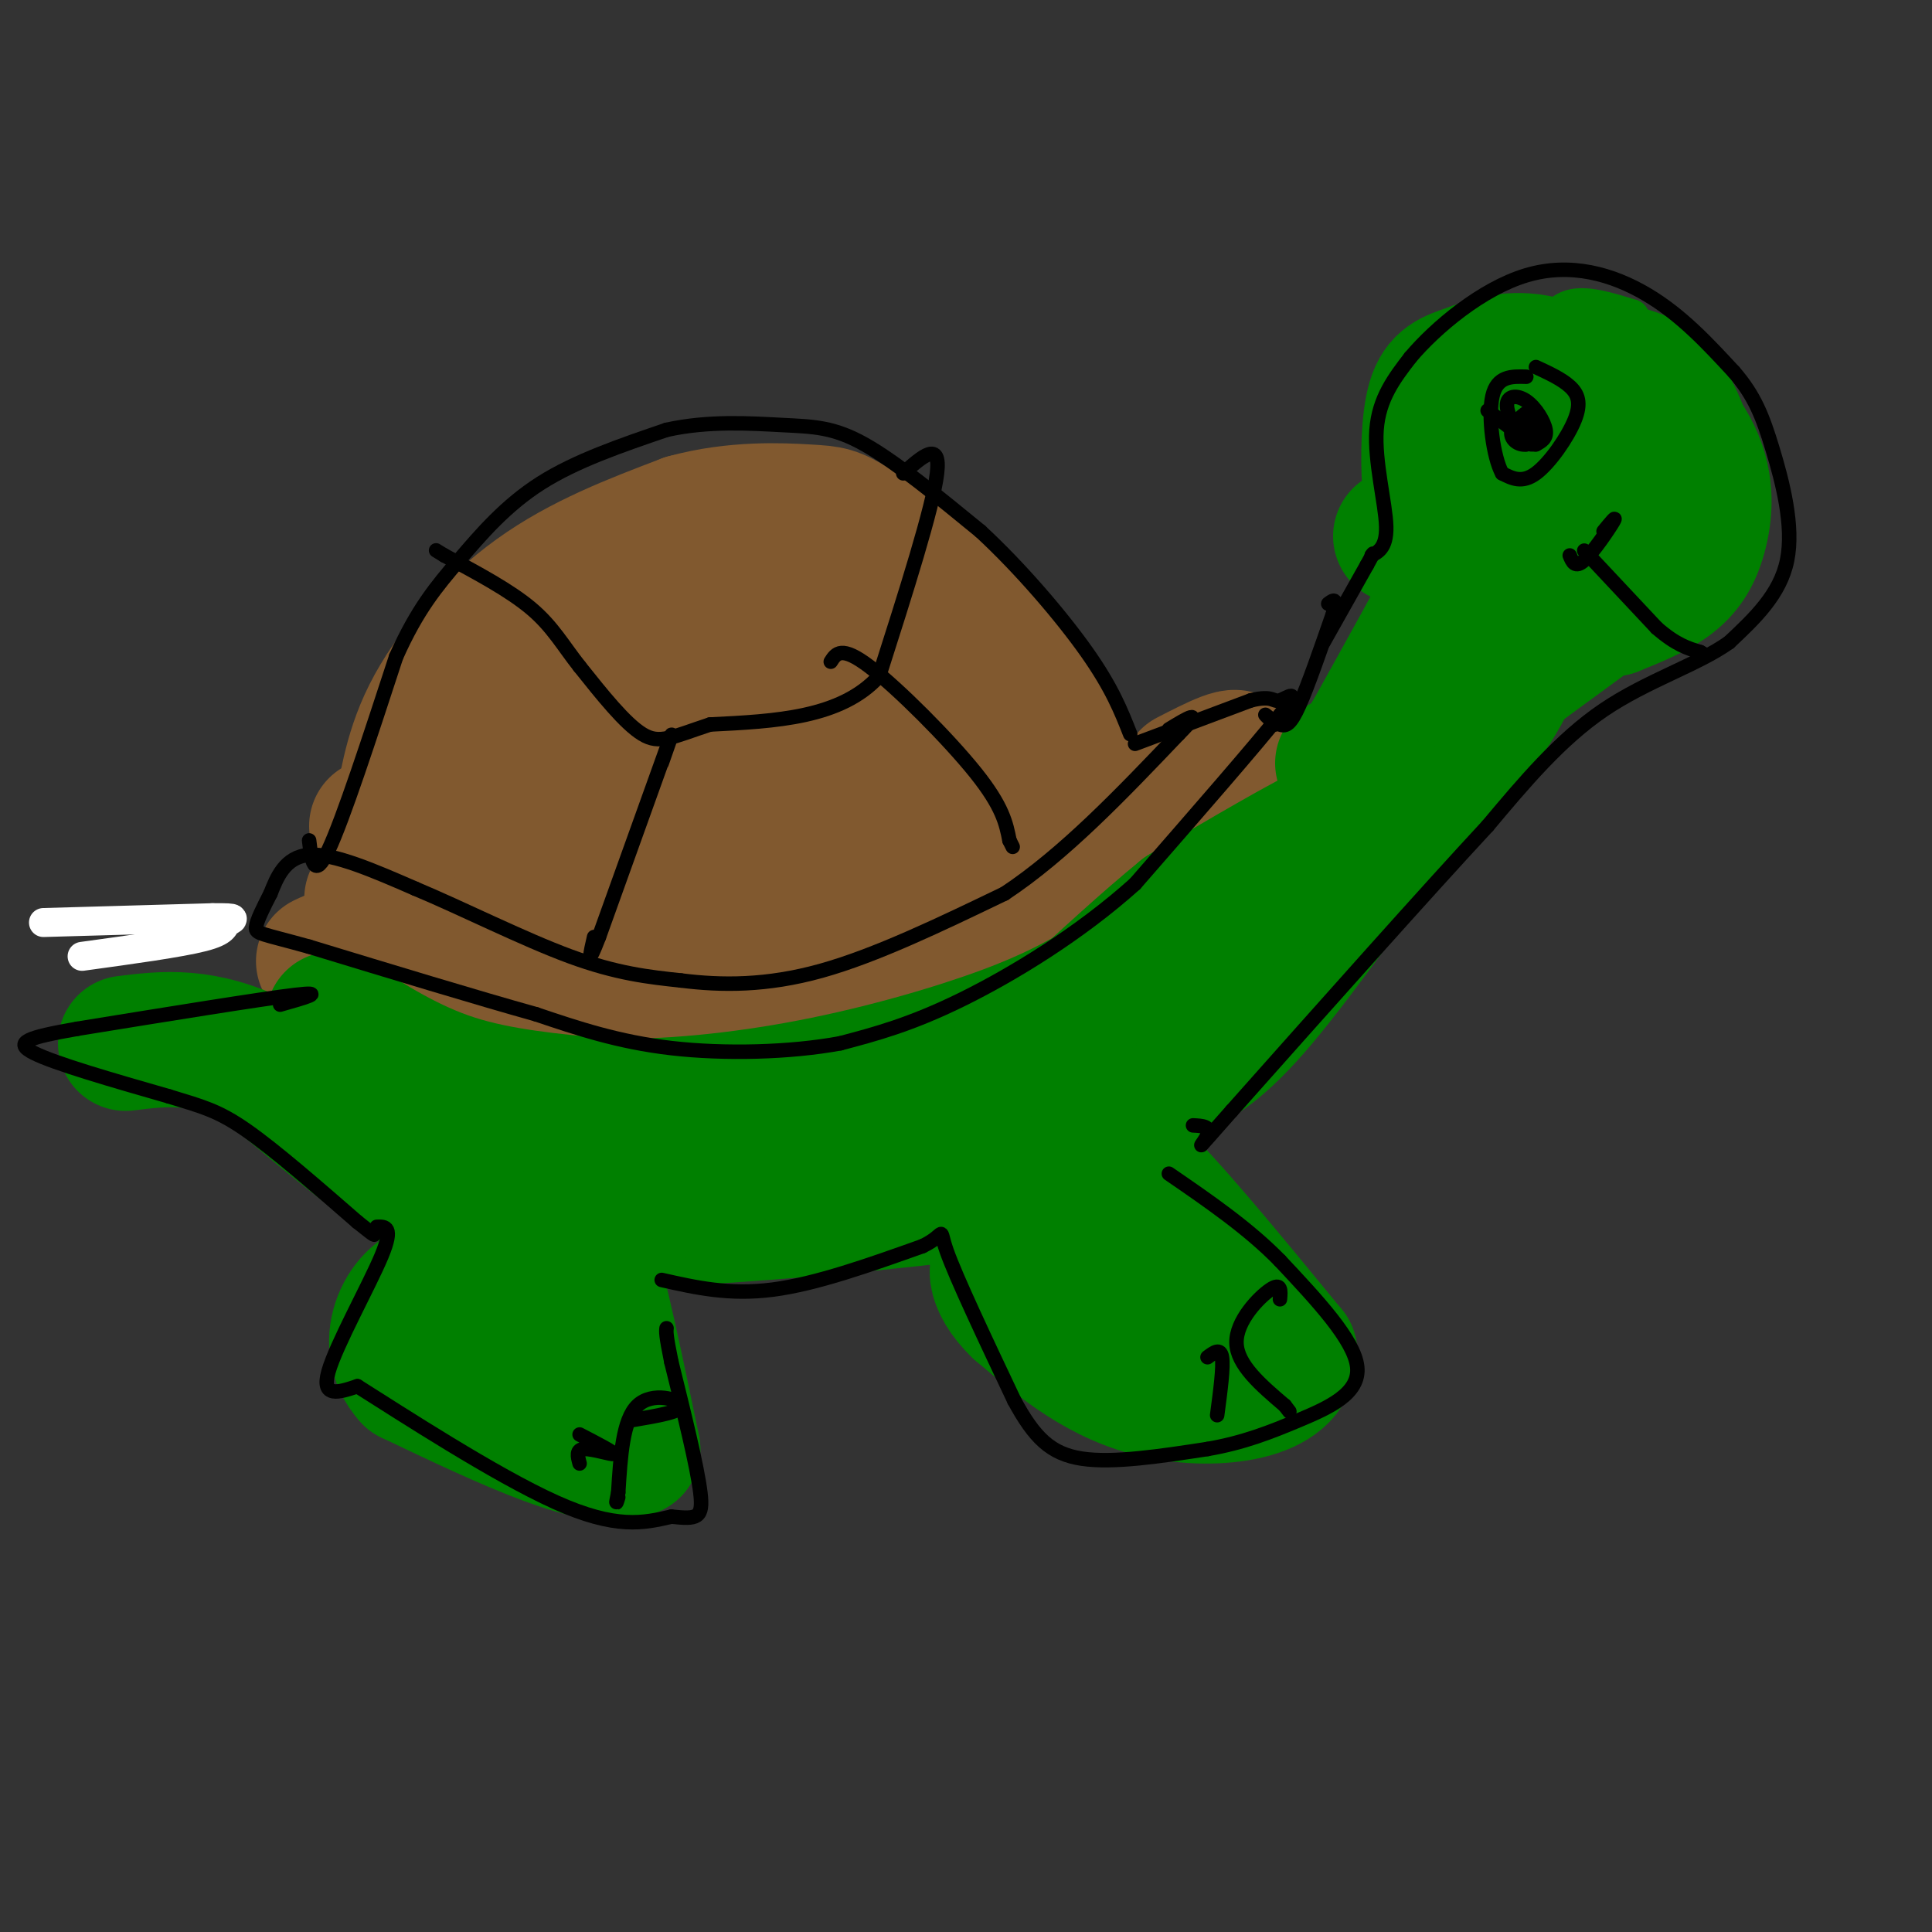 <svg viewBox='0 0 400 400' version='1.1' xmlns='http://www.w3.org/2000/svg' xmlns:xlink='http://www.w3.org/1999/xlink'><rect x="0" y="0" width="400" height="400" fill="#333333" stroke="none"/><g fill='none' stroke='rgb(129,89,47)' stroke-width='28' stroke-linecap='round' stroke-linejoin='round'><path d='M78,171c1.905,0.339 3.810,0.679 5,-3c1.190,-3.679 1.667,-11.375 6,-20c4.333,-8.625 12.524,-18.179 22,-25c9.476,-6.821 20.238,-10.911 31,-15'/><path d='M142,108c10.107,-2.799 19.874,-2.297 25,-2c5.126,0.297 5.611,0.388 10,3c4.389,2.612 12.683,7.746 20,15c7.317,7.254 13.659,16.627 20,26'/><path d='M217,150c5.167,7.167 8.083,12.083 11,17'/><path d='M246,161c5.711,-2.933 11.422,-5.867 10,-3c-1.422,2.867 -9.978,11.533 -21,18c-11.022,6.467 -24.511,10.733 -38,15'/><path d='M197,191c-10.211,4.592 -16.737,8.571 -29,12c-12.263,3.429 -30.263,6.308 -39,8c-8.737,1.692 -8.211,2.198 -15,0c-6.789,-2.198 -20.895,-7.099 -35,-12'/><path d='M79,199c-7.833,-2.000 -9.917,-1.000 -12,0'/><path d='M77,186c2.910,-0.620 5.820,-1.240 6,-3c0.180,-1.760 -2.369,-4.659 2,-12c4.369,-7.341 15.656,-19.122 26,-29c10.344,-9.878 19.747,-17.852 29,-22c9.253,-4.148 18.358,-4.471 26,-2c7.642,2.471 13.821,7.735 20,13'/><path d='M186,131c11.557,6.499 30.448,16.247 17,27c-13.448,10.753 -59.236,22.510 -80,27c-20.764,4.490 -16.504,1.711 -15,-1c1.504,-2.711 0.252,-5.356 -1,-8'/><path d='M107,176c1.691,-6.234 6.418,-17.818 11,-25c4.582,-7.182 9.019,-9.962 14,-11c4.981,-1.038 10.508,-0.333 14,1c3.492,1.333 4.951,3.293 7,5c2.049,1.707 4.687,3.159 3,7c-1.687,3.841 -7.701,10.071 -11,14c-3.299,3.929 -3.884,5.558 -5,-1c-1.116,-6.558 -2.762,-21.304 4,-27c6.762,-5.696 21.932,-2.342 30,1c8.068,3.342 9.034,6.671 10,10'/><path d='M184,150c2.758,3.424 4.652,6.983 3,12c-1.652,5.017 -6.852,11.491 -10,13c-3.148,1.509 -4.245,-1.947 -5,-4c-0.755,-2.053 -1.170,-2.704 7,-5c8.170,-2.296 24.924,-6.237 26,-4c1.076,2.237 -13.526,10.651 -28,16c-14.474,5.349 -28.820,7.632 -36,8c-7.180,0.368 -7.194,-1.181 -7,-4c0.194,-2.819 0.597,-6.910 1,-11'/><path d='M135,171c1.704,-4.491 5.463,-10.218 10,-15c4.537,-4.782 9.853,-8.618 15,-11c5.147,-2.382 10.124,-3.310 14,-2c3.876,1.310 6.652,4.857 8,7c1.348,2.143 1.269,2.880 0,7c-1.269,4.120 -3.727,11.622 -6,18c-2.273,6.378 -4.361,11.634 -12,15c-7.639,3.366 -20.829,4.844 -26,1c-5.171,-3.844 -2.324,-13.010 -1,-19c1.324,-5.990 1.126,-8.805 6,-13c4.874,-4.195 14.821,-9.770 20,-11c5.179,-1.230 5.589,1.885 6,5'/><path d='M169,153c0.843,2.094 -0.048,4.828 -4,8c-3.952,3.172 -10.965,6.781 -15,8c-4.035,1.219 -5.092,0.048 -5,-5c0.092,-5.048 1.332,-13.975 2,-16c0.668,-2.025 0.762,2.850 -2,6c-2.762,3.150 -8.381,4.575 -14,6'/><path d='M131,160c-5.200,3.289 -11.200,8.511 -15,13c-3.800,4.489 -5.400,8.244 -7,12'/></g>
<g fill='none' stroke='rgb(0,128,0)' stroke-width='28' stroke-linecap='round' stroke-linejoin='round'><path d='M312,78c6.504,-1.789 13.008,-3.579 20,-1c6.992,2.579 14.472,9.526 18,16c3.528,6.474 3.104,12.474 2,17c-1.104,4.526 -2.887,7.579 -6,10c-3.113,2.421 -7.557,4.211 -12,6'/><path d='M334,126c-5.601,0.789 -13.603,-0.237 -20,-3c-6.397,-2.763 -11.187,-7.262 -14,-11c-2.813,-3.738 -3.648,-6.714 -4,-12c-0.352,-5.286 -0.221,-12.883 1,-17c1.221,-4.117 3.534,-4.753 7,-6c3.466,-1.247 8.087,-3.105 14,-2c5.913,1.105 13.118,5.173 17,9c3.882,3.827 4.441,7.414 5,11'/><path d='M340,95c0.692,2.741 -0.079,4.093 -3,6c-2.921,1.907 -7.994,4.370 -13,5c-5.006,0.630 -9.945,-0.572 -13,-2c-3.055,-1.428 -4.226,-3.081 -4,-6c0.226,-2.919 1.848,-7.105 5,-9c3.152,-1.895 7.835,-1.499 12,0c4.165,1.499 7.812,4.101 9,7c1.188,2.899 -0.084,6.097 -3,8c-2.916,1.903 -7.477,2.512 -11,2c-3.523,-0.512 -6.006,-2.146 -8,-5c-1.994,-2.854 -3.497,-6.927 -5,-11'/><path d='M306,90c-0.098,-4.014 2.158,-8.550 3,-11c0.842,-2.450 0.270,-2.814 5,-3c4.730,-0.186 14.763,-0.194 21,1c6.237,1.194 8.679,3.591 11,8c2.321,4.409 4.520,10.831 4,16c-0.520,5.169 -3.760,9.084 -7,13'/><path d='M290,111c4.800,0.644 9.600,1.289 12,2c2.400,0.711 2.400,1.489 -1,8c-3.400,6.511 -10.200,18.756 -17,31'/><path d='M284,152c-3.833,6.167 -4.917,6.083 -6,6'/><path d='M315,125c1.733,-2.267 3.467,-4.533 3,-1c-0.467,3.533 -3.133,12.867 -8,21c-4.867,8.133 -11.933,15.067 -19,22'/><path d='M291,167c-8.822,11.644 -21.378,29.756 -30,40c-8.622,10.244 -13.311,12.622 -18,15'/><path d='M243,222c-4.452,4.214 -6.583,7.250 -11,11c-4.417,3.750 -11.119,8.214 -20,11c-8.881,2.786 -19.940,3.893 -31,5'/><path d='M181,249c-13.667,1.500 -32.333,2.750 -51,4'/><path d='M130,253c-13.833,0.500 -22.917,-0.250 -32,-1'/><path d='M98,252c-12.667,-5.500 -28.333,-18.750 -44,-32'/><path d='M54,220c-12.000,-6.000 -20.000,-5.000 -28,-4'/><path d='M69,211c7.833,5.000 15.667,10.000 25,13c9.333,3.000 20.167,4.000 31,5'/><path d='M125,229c12.393,0.405 27.875,-1.083 43,-4c15.125,-2.917 29.893,-7.262 40,-11c10.107,-3.738 15.554,-6.869 21,-10'/><path d='M229,204c13.155,-7.369 35.542,-20.792 46,-28c10.458,-7.208 8.988,-8.202 2,-5c-6.988,3.202 -19.494,10.601 -32,18'/><path d='M245,189c-14.844,12.044 -35.956,33.156 -49,44c-13.044,10.844 -18.022,11.422 -23,12'/><path d='M173,245c-3.833,2.000 -1.917,1.000 0,0'/><path d='M224,241c1.417,-2.750 2.833,-5.500 10,1c7.167,6.500 20.083,22.250 33,38'/><path d='M267,280c0.422,8.444 -15.022,10.556 -27,8c-11.978,-2.556 -20.489,-9.778 -29,-17'/><path d='M211,271c-5.736,-5.488 -5.575,-10.708 -2,-9c3.575,1.708 10.563,10.344 14,14c3.437,3.656 3.323,2.330 4,-1c0.677,-3.330 2.144,-8.666 1,-14c-1.144,-5.334 -4.898,-10.667 -5,-10c-0.102,0.667 3.449,7.333 7,14'/><path d='M230,265c2.200,4.044 4.200,7.156 4,8c-0.200,0.844 -2.600,-0.578 -5,-2'/><path d='M118,263c0.917,-4.083 1.833,-8.167 4,-2c2.167,6.167 5.583,22.583 9,39'/><path d='M131,300c-6.167,4.000 -26.083,-5.500 -46,-15'/><path d='M85,285c-6.667,-7.250 -0.333,-17.875 5,-18c5.333,-0.125 9.667,10.250 12,14c2.333,3.750 2.667,0.875 3,-2'/><path d='M105,279c1.369,1.524 3.292,6.333 2,5c-1.292,-1.333 -5.798,-8.810 -8,-11c-2.202,-2.190 -2.101,0.905 -2,4'/></g>
<g fill='none' stroke='rgb(0,0,0)' stroke-width='3' stroke-linecap='round' stroke-linejoin='round'><path d='M64,174c0.500,4.167 1.000,8.333 4,2c3.000,-6.333 8.500,-23.167 14,-40'/><path d='M82,136c4.405,-9.893 8.417,-14.625 13,-20c4.583,-5.375 9.738,-11.393 17,-16c7.262,-4.607 16.631,-7.804 26,-11'/><path d='M138,89c8.726,-1.952 17.542,-1.333 24,-1c6.458,0.333 10.560,0.381 17,4c6.440,3.619 15.220,10.810 24,18'/><path d='M203,110c8.222,7.600 16.778,17.600 22,25c5.222,7.400 7.111,12.200 9,17'/><path d='M235,154c0.000,0.000 24.000,-9.000 24,-9'/><path d='M259,145c4.714,-1.155 4.500,0.458 6,0c1.500,-0.458 4.714,-2.988 0,3c-4.714,5.988 -17.357,20.494 -30,35'/><path d='M235,183c-11.556,10.378 -25.444,18.822 -36,24c-10.556,5.178 -17.778,7.089 -25,9'/><path d='M174,216c-10.422,1.933 -23.978,2.267 -35,1c-11.022,-1.267 -19.511,-4.133 -28,-7'/><path d='M111,210c-12.500,-3.500 -29.750,-8.750 -47,-14'/><path d='M64,196c-9.889,-2.756 -11.111,-2.644 -11,-4c0.111,-1.356 1.556,-4.178 3,-7'/><path d='M56,185c1.267,-3.178 2.933,-7.622 8,-8c5.067,-0.378 13.533,3.311 22,7'/><path d='M86,184c9.511,3.978 22.289,10.422 32,14c9.711,3.578 16.356,4.289 23,5'/><path d='M141,203c8.333,1.044 17.667,1.156 29,-2c11.333,-3.156 24.667,-9.578 38,-16'/><path d='M208,185c12.333,-8.167 24.167,-20.583 36,-33'/><path d='M244,152c5.667,-5.667 1.833,-3.333 -2,-1'/><path d='M187,98c3.917,-3.500 7.833,-7.000 7,0c-0.833,7.000 -6.417,24.500 -12,42'/><path d='M182,140c-7.833,8.667 -21.417,9.333 -35,10'/><path d='M147,150c-7.978,2.622 -10.422,4.178 -14,2c-3.578,-2.178 -8.289,-8.089 -13,-14'/><path d='M120,138c-3.444,-4.356 -5.556,-8.244 -10,-12c-4.444,-3.756 -11.222,-7.378 -18,-11'/><path d='M92,115c-3.000,-1.833 -1.500,-0.917 0,0'/><path d='M172,137c1.089,-1.711 2.178,-3.422 8,1c5.822,4.422 16.378,14.978 22,22c5.622,7.022 6.311,10.511 7,14'/><path d='M209,174c1.167,2.333 0.583,1.167 0,0'/><path d='M137,158c1.583,-4.500 3.167,-9.000 1,-3c-2.167,6.000 -8.083,22.500 -14,39'/><path d='M124,194c-2.500,6.500 -1.750,3.250 -1,0'/><path d='M58,208c5.000,-1.417 10.000,-2.833 3,-2c-7.000,0.833 -26.000,3.917 -45,7'/><path d='M16,213c-10.244,1.800 -13.356,2.800 -9,5c4.356,2.200 16.178,5.600 28,9'/><path d='M35,227c6.889,2.111 10.111,2.889 16,7c5.889,4.111 14.444,11.556 23,19'/><path d='M74,253c4.333,3.500 3.667,2.750 3,2'/><path d='M78,254c1.778,-0.067 3.556,-0.133 1,6c-2.556,6.133 -9.444,18.467 -11,24c-1.556,5.533 2.222,4.267 6,3'/><path d='M74,287c8.978,5.667 28.422,18.333 41,24c12.578,5.667 18.289,4.333 24,3'/><path d='M139,314c5.333,0.556 6.667,0.444 6,-5c-0.667,-5.444 -3.333,-16.222 -6,-27'/><path d='M139,282c-1.167,-5.667 -1.083,-6.333 -1,-7'/><path d='M137,265c7.000,1.583 14.000,3.167 23,2c9.000,-1.167 20.000,-5.083 31,-9'/><path d='M191,258c5.311,-2.556 3.089,-4.444 5,1c1.911,5.444 7.956,18.222 14,31'/><path d='M210,290c4.133,7.578 7.467,11.022 14,12c6.533,0.978 16.267,-0.511 26,-2'/><path d='M250,300c7.417,-1.274 12.958,-3.458 19,-6c6.042,-2.542 12.583,-5.440 12,-11c-0.583,-5.560 -8.292,-13.780 -16,-22'/><path d='M265,261c-6.500,-6.667 -14.750,-12.333 -23,-18'/><path d='M265,269c0.156,-1.778 0.311,-3.556 -2,-2c-2.311,1.556 -7.089,6.444 -7,11c0.089,4.556 5.044,8.778 10,13'/><path d='M266,291c1.667,2.167 0.833,1.083 0,0'/><path d='M250,281c1.333,-1.000 2.667,-2.000 3,0c0.333,2.000 -0.333,7.000 -1,12'/><path d='M131,294c5.133,-0.867 10.267,-1.733 10,-3c-0.267,-1.267 -5.933,-2.933 -9,0c-3.067,2.933 -3.533,10.467 -4,18'/><path d='M128,309c-0.667,3.167 -0.333,2.083 0,1'/><path d='M120,297c3.600,1.867 7.200,3.733 7,4c-0.200,0.267 -4.200,-1.067 -6,-1c-1.800,0.067 -1.400,1.533 -1,3'/><path d='M264,150c-1.107,-1.077 -2.214,-2.155 -2,-2c0.214,0.155 1.750,1.542 3,2c1.250,0.458 2.214,-0.012 4,-4c1.786,-3.988 4.393,-11.494 7,-19'/><path d='M276,127c1.000,-3.500 0.000,-2.750 -1,-2'/><path d='M274,133c0.000,0.000 9.000,-16.000 9,-16'/><path d='M283,117c1.667,-3.000 1.333,-2.500 1,-2'/><path d='M284,115c1.036,-0.655 3.125,-1.292 3,-6c-0.125,-4.708 -2.464,-13.488 -2,-20c0.464,-6.512 3.732,-10.756 7,-15'/><path d='M292,74c5.238,-6.214 14.833,-14.250 24,-17c9.167,-2.750 17.905,-0.214 25,4c7.095,4.214 12.548,10.107 18,16'/><path d='M359,77c4.274,4.929 5.958,9.250 8,16c2.042,6.750 4.440,15.929 3,23c-1.440,7.071 -6.720,12.036 -12,17'/><path d='M358,133c-6.578,4.689 -17.022,7.911 -26,14c-8.978,6.089 -16.489,15.044 -24,24'/><path d='M308,171c-12.833,13.833 -32.917,36.417 -53,59'/><path d='M255,230c-9.222,10.378 -5.778,6.822 -5,5c0.778,-1.822 -1.111,-1.911 -3,-2'/><path d='M318,76c2.649,1.226 5.298,2.452 7,4c1.702,1.548 2.458,3.417 1,7c-1.458,3.583 -5.131,8.881 -8,11c-2.869,2.119 -4.935,1.060 -7,0'/><path d='M311,98c-1.844,-3.378 -2.956,-11.822 -2,-16c0.956,-4.178 3.978,-4.089 7,-4'/><path d='M308,85c4.452,3.387 8.905,6.774 9,7c0.095,0.226 -4.167,-2.708 -4,-4c0.167,-1.292 4.762,-0.940 6,0c1.238,0.940 -0.881,2.470 -3,4'/><path d='M316,92c-1.459,0.287 -3.606,-0.997 -3,-3c0.606,-2.003 3.965,-4.727 5,-4c1.035,0.727 -0.253,4.905 -2,5c-1.747,0.095 -3.953,-3.892 -4,-6c-0.047,-2.108 2.064,-2.337 4,-1c1.936,1.337 3.696,4.239 4,6c0.304,1.761 -0.848,2.380 -2,3'/><path d='M318,92c-1.167,0.167 -3.083,-0.917 -5,-2'/><path d='M332,110c1.444,-1.756 2.889,-3.511 2,-2c-0.889,1.511 -4.111,6.289 -6,8c-1.889,1.711 -2.444,0.356 -3,-1'/><path d='M328,114c0.000,0.000 15.000,16.000 15,16'/><path d='M343,130c4.000,3.500 6.500,4.250 9,5'/><path d='M352,135c1.500,0.833 0.750,0.417 0,0'/></g>
<g fill='none' stroke='rgb(0,128,0)' stroke-width='6' stroke-linecap='round' stroke-linejoin='round'><path d='M296,148c-0.667,2.333 -1.333,4.667 3,3c4.333,-1.667 13.667,-7.333 23,-13'/><path d='M322,138c4.560,-2.286 4.458,-1.500 3,0c-1.458,1.500 -4.274,3.714 -4,4c0.274,0.286 3.637,-1.357 7,-3'/><path d='M328,139c2.000,-1.167 3.500,-2.583 5,-4'/><path d='M333,135c-3.533,3.467 -14.867,14.133 -19,18c-4.133,3.867 -1.067,0.933 2,-2'/><path d='M316,151c3.500,-2.667 11.250,-8.333 19,-14'/><path d='M312,69c2.044,0.711 4.089,1.422 6,0c1.911,-1.422 3.689,-4.978 7,-6c3.311,-1.022 8.156,0.489 13,2'/><path d='M338,65c1.500,0.667 -1.250,1.333 -4,2'/></g>
<g fill='none' stroke='rgb(255,255,255)' stroke-width='6' stroke-linecap='round' stroke-linejoin='round'><path d='M9,191c0.000,0.000 35.000,-1.000 35,-1'/><path d='M44,190c6.095,-0.060 3.833,0.292 3,1c-0.833,0.708 -0.238,1.774 -5,3c-4.762,1.226 -14.881,2.613 -25,4'/></g>
</svg>